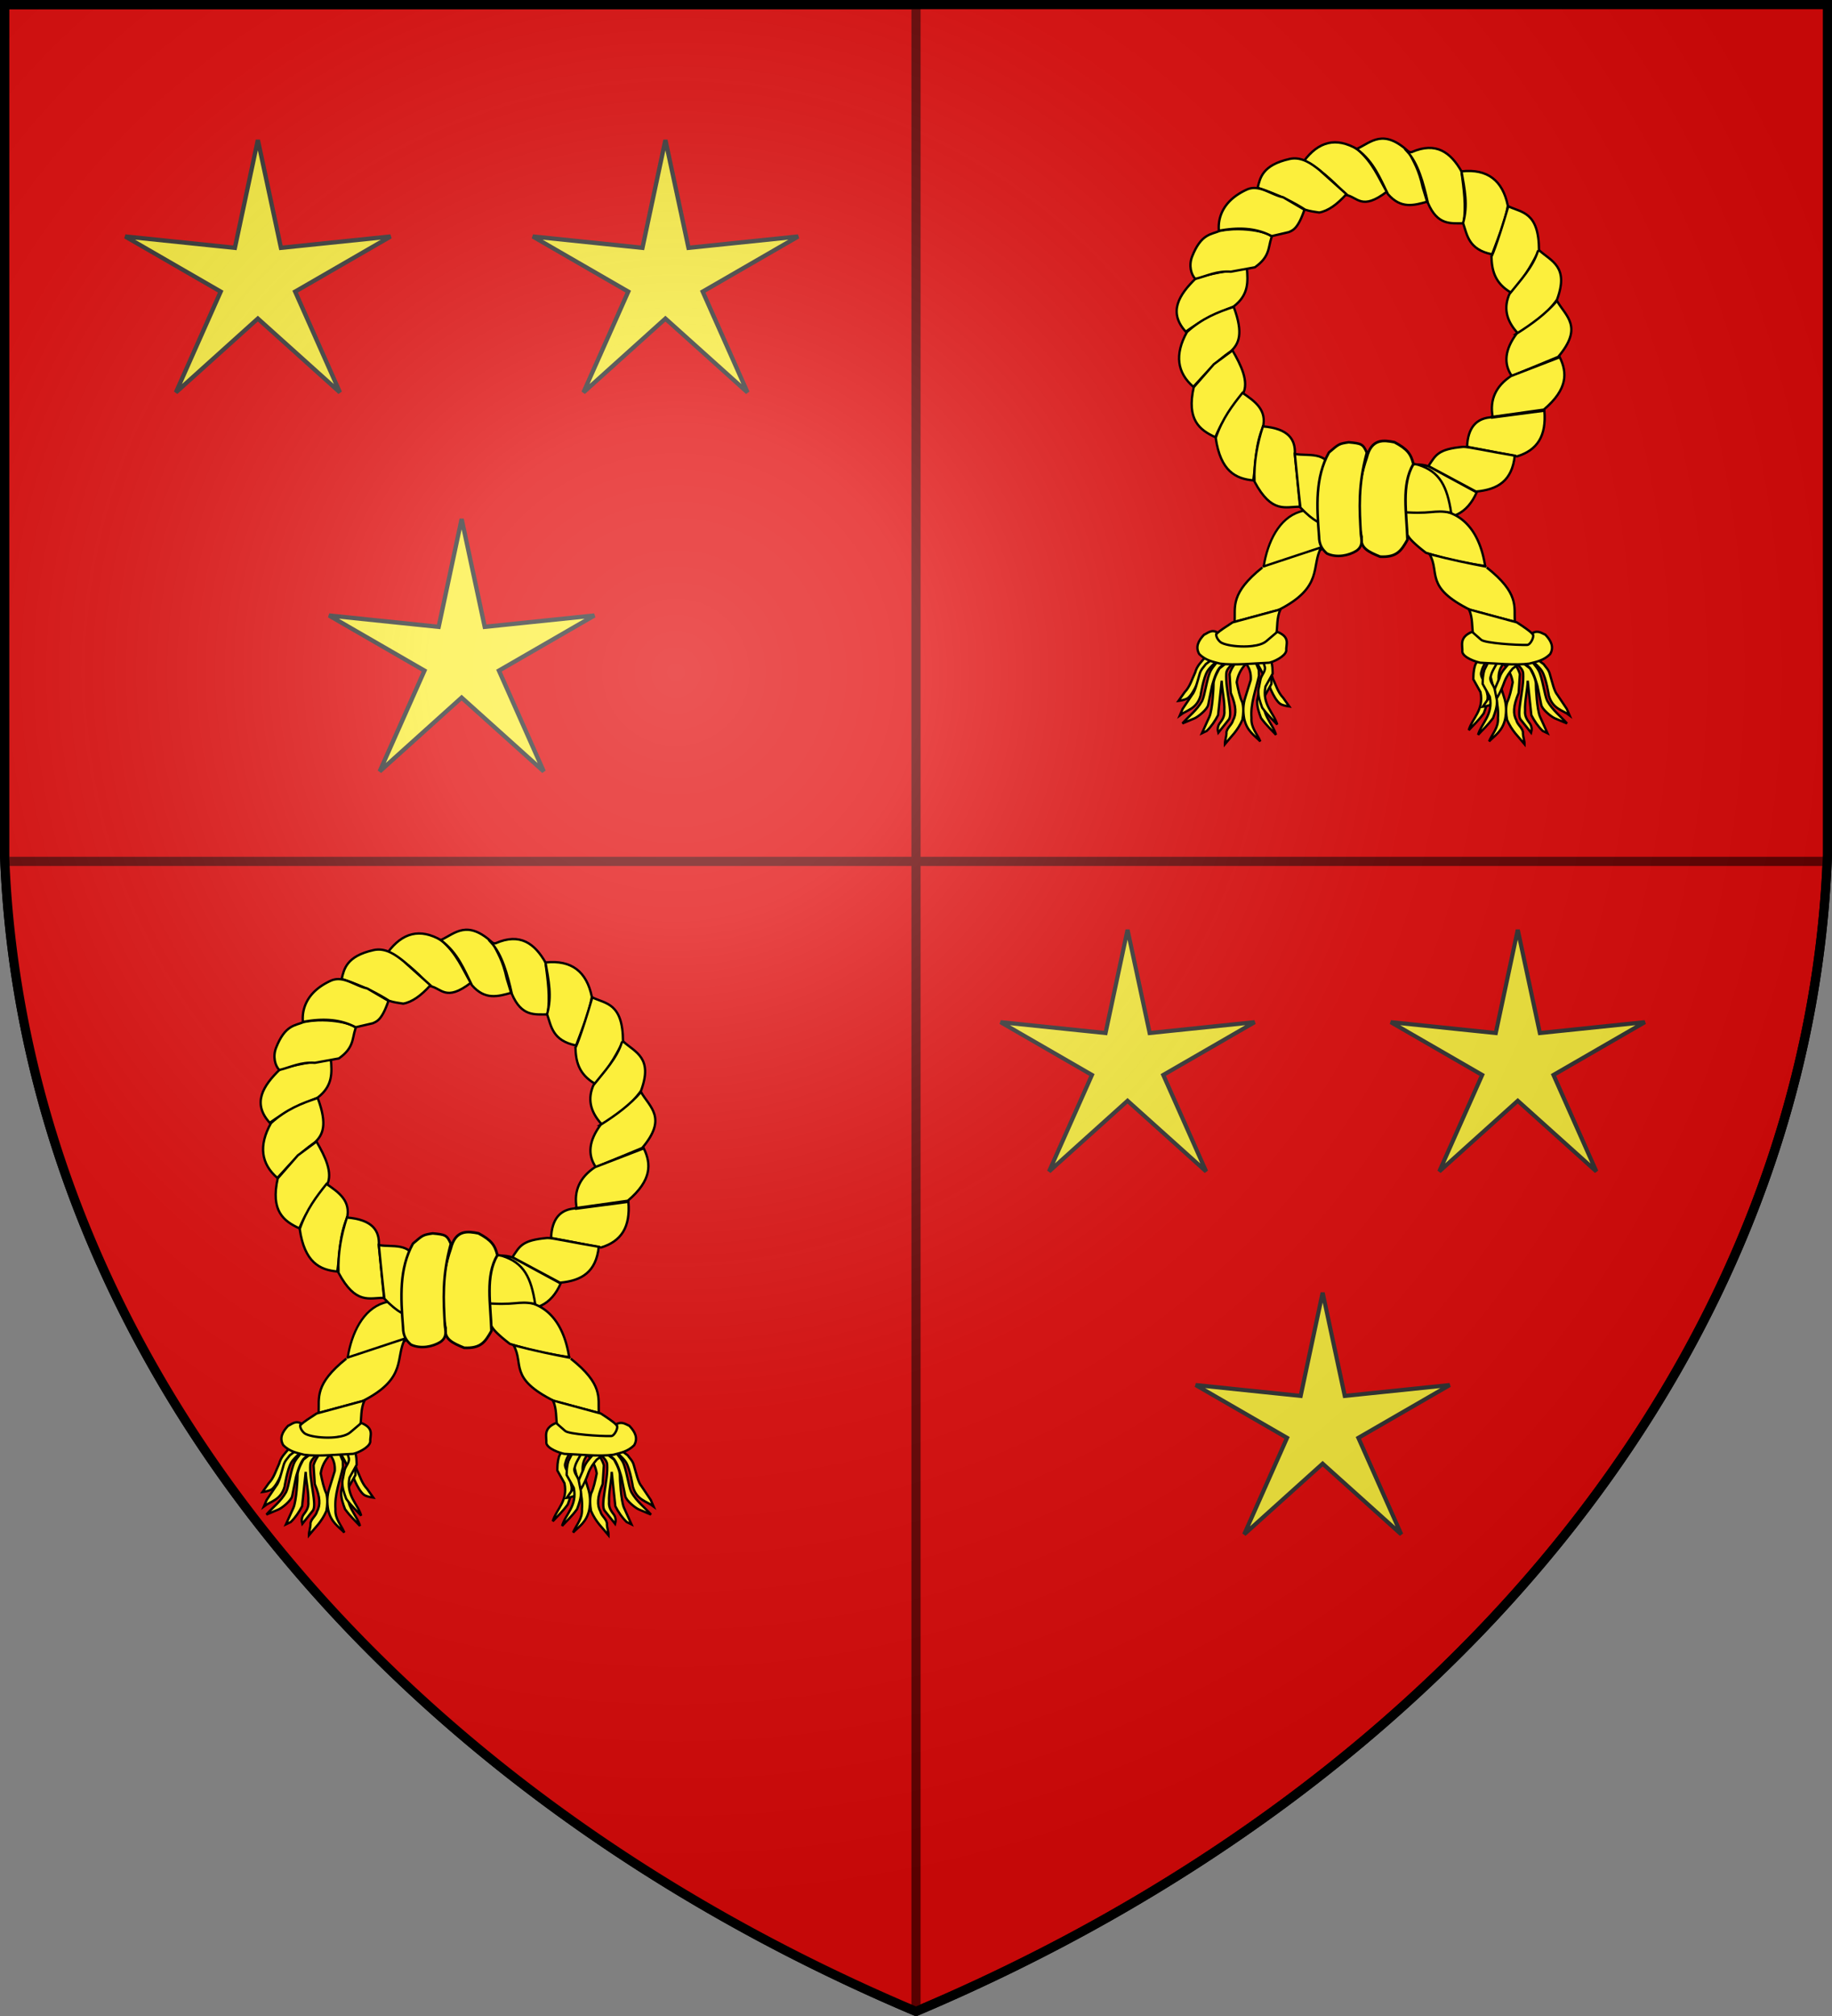 <svg xmlns="http://www.w3.org/2000/svg" xmlns:xlink="http://www.w3.org/1999/xlink" xml:space="preserve" width="600" height="660" fill="#fcef3c" stroke="#000" stroke-width="3"><rect width="100%" height="100%" fill="#808080" stroke="none"/><defs><radialGradient id="d" cx="221" cy="226" r="300" gradientTransform="translate(-77 -85)scale(1.35)" gradientUnits="userSpaceOnUse"><stop offset="0" stop-color="#fff" stop-opacity=".31"/><stop offset=".2" stop-color="#fff" stop-opacity=".25"/><stop offset=".6" stop-color="#666" stop-opacity=".13"/><stop offset="1" stop-opacity=".13"/></radialGradient><clipPath id="b"><path id="a" d="M1.5 1.5h597V280A570 445 0 0 1 300 658.5 570 445 0 0 1 1.5 280Z"/></clipPath><path id="c" stroke="#333" d="m300.4 336 16.1 75.1 76.4-7.9-66.5 38.4 31.2 70.2-57.2-51.4-57.1 51.4 31.2-70.2-66.5-38.4 76.4 7.9z"/></defs><g fill="#e20909"><use xlink:href="#a"/><g stroke="#600" clip-path="url(#b)"><path d="M300 0h300v282H300zM0 282h300v380H0z"/></g></g><g transform="matrix(.47 0 0 .47 10 12)"><use xlink:href="#c"/><use xlink:href="#c" x="-142" y="-264"/><use xlink:href="#c" x="142" y="-264"/></g><g transform="matrix(.45 0 0 .45 298 272)"><use xlink:href="#c"/><use xlink:href="#c" x="-142" y="-264"/><use xlink:href="#c" x="142" y="-264"/></g><use xlink:href="#a" fill="url(#d)"/><g id="e"><path stroke-width=".764" d="m408.572 214.176 5.134 3.05c1.182 1.4 2.505 2.59 3.124 4.835 1.039 2.184 1.666 4.573 3.422 6.398l2.009 2.827s-2.28-.278-3.125-.967c-2.15-1.753-4.017-7.29-4.017-7.29-.71-1.779-1.674-3.05-2.678-4.241l-5.17-3.943.93-.67z"/><path stroke-width=".721" d="M441.816 167.611c-5.342-.505-10.948-1.717-16.213-.04-6.657 2.121-10.471 9.781-11.744 17.98l18.512-5.394s3.655-2.737 5.038-4.52c1.93-2.489 4.364-8.384 4.364-8.384"/><path stroke-width=".758" d="M413.424 185.793c-10.508 8.419-8.842 12.784-9.054 17.775l14.302-3.846c15.026-7.558 10.57-14.373 14.07-20.544l-19.193 6.35"/><path stroke-width=".764" d="M403.695 203.757c-10.02 6.449-4.818 4.04-3.915 10.904l11.458 2.373c9.752-6.95 5.532-11.707 8.113-17.531z"/><g stroke-width=".265"><path stroke-width=".764" d="m413.476 214.596 2.343 4.687c.626 2.108.53 3.254.595 4.612l-2.343 4.204c-1.232 5.903 2.777 8.667 3.831 12.46-1.615-1.75-3.116-3.042-4.91-5.505-.685-1.843-1.355-3.69-1.264-5.728l.744-3.72c.383-1.452 1.955-2.678 1.239-4.314-.285-1.67-2.01-3.813-3.1-6.472z"/><path stroke-width=".764" d="m413.87 211.235 2.344 4.687c.626 2.107.53 3.253.595 4.612l-2.343 4.204c-1.232 5.903 2.777 8.667 3.831 12.46-1.615-1.75-3.116-3.043-4.91-5.505-.685-1.843-1.355-3.69-1.264-5.728l.743-3.72c.384-1.453 1.956-2.678 1.24-4.314-.285-1.67-2.01-3.813-3.1-6.473z"/><path stroke-width=".764" d="m410.5 215.043 1.784 4.318.04 1.931c-1.055 4.687-2.828 9.076-2.455 13.763-.217 3.23 1.882 5.138 2.901 7.663-1.999-2.044-4.394-3.36-5.282-7.44-.425-2.33-.392-4.662.372-6.993l1.785-5.728c.116-1.942-.291-3.735-1.562-5.282-1.723 1.832-2.716 3.872-3.05 6.1.49 2.403.983 4.8 1.86 6.622.46 1.884.328 3.769 0 5.653-1.608 3.708-3.757 5.525-5.728 7.96-.028-1.182.588-2.476.52-4.017.388-1.537 1.798-2.345 2.158-3.794 1.097-2.003 1.098-4.572-.744-8.927l-.41-6.175c.669-2.346 2.218-3.937 3.534-5.728M399.665 212.342l-5.133 3.05c-1.183 1.4-2.506 2.59-3.125 4.836-1.039 2.183-1.665 4.573-3.422 6.398l-2.009 2.827s2.28-.279 3.125-.967c2.151-1.753 4.017-7.291 4.017-7.291.71-1.778 1.674-3.05 2.678-4.24l5.17-3.944-.93-.67z"/><path stroke-width=".764" d="M400.01 213.628c.302-.026.283.556 3.46 1.265l2.53.223c-1.464 1.785-4.256 3.288-4.39 5.356-.343 5.304 2.327 13.241.819 15.102l-3.423 4.315c-.269-.98-.273-1.96.347-2.939.722-.988 1.857-2.321 1.636-4.315.172-2.975-.784-6.807-.867-9.782l-1.19 11.27c-1.013 1.95-2.211 3.715-3.72 5.17l-1.562.744 2.455-5.43c.972-2.149 1.385-9.701 1.34-10.564-.097-1.85 1.934-5.208 1.934-5.208l2.678-2.083s-2.054 1.113-2.753 2.009c-1.3 1.666-2.38 5.877-2.38 5.877l-1.228 6.1c-.322 1.6-3.423 3.994-4.463 4.427l-3.98 1.673c2.161-2.458 4.676-4.211 6.472-7.402.884-1.769 1.564-7.53 2.79-9.857.76-1.446 3.012-3.869 3.012-3.869s-3.118 2.372-4.091 4.018c-1.403 2.372-2.232 7.96-2.232 7.96-1.245 4.439-4.53 4.756-6.77 6.472l.893-2.083 3.05-4.538c1.115-1.267 1.706-4.237 2.455-6.695.386-1.604 1.339-2.357 2.083-3.422z"/><path stroke-width=".764" d="M414.692 209.944c-2.849 2.415-11.68 1.945-14.547.534-.96-.402-2.521-2.572-1.491-3.433-1.873-1.146-3.298.363-4.318.753-1.916 2.02-2.879 4.06-1.56 6.335 2.097 2.105 4.476 2.515 6.823 3.12 4.575.628 11.38-.109 16.071-.293 1.512-.308 5.231-2.039 5.59-3.893-.157-2.139 1.49-4.374-2.917-6.218z"/></g><g stroke-width=".265"><path stroke-width=".764" d="M391.746 91.038c-5.56 5.388-9.26 11.112-3.403 17.538 5.467-3.907 10.578-6.032 15.706-8.245 5.086-3.909 4.625-8.32 4.319-12.565-5.952.817-11.707 1.764-16.622 3.272z"/><path stroke-width=".764" d="M388.737 108.71c-4.13 7.406-3.198 13.314 2.094 17.93 3.663-3.883 6.677-7.766 12.302-11.649 2.515-2.372 4.257-5.61.916-14.527-5.235 1.697-10.422 3.79-15.313 8.245z"/><path stroke-width=".764" d="M390.962 126.77c-2.396 10.637 1.893 13.98 7.068 16.36 2.553-6.189 6.129-10.036 9.03-14.136 2.104-4.025-.677-9.551-3.403-14.266l-6.107 4.51z"/><path stroke-width=".764" d="M398.16 143.39c1.594 10.892 6.56 13.356 12.303 13.874.877-5.792.703-11.795 3.14-17.276 1.42-5.845-2.647-8.605-6.674-11.386-3.267 4.128-6.526 8.274-8.77 14.79z"/><path stroke-width=".764" d="M410.856 157.657c5.718 10.696 10.193 8.128 14.92 8.246l-1.702-17.145c.281-4.864-2.058-8.47-10.47-9.162-1.844 5.711-2.992 11.654-2.748 18.061z"/><path stroke-width=".764" d="M425.906 166.164c8.4 8.927 12.863 6.045 17.538 3.796-3.094-3.645-4.97-10.131-7.068-16.099-2.258-6.22-7.799-4.468-12.302-5.235.61 5.983 1.221 12.503 1.832 17.538zM444.623 48.896c-7.12-4.195-12.86-2.475-17.537 3.795 4.39 2.003 9.002 5.986 13.742 11.125 3.8.673 5.12 5.24 13.35-1.047-2.743-4.688-4.55-9.509-9.554-13.873z"/><path stroke-width=".764" d="M444.361 48.766c4.75-2.209 8.622-6.809 17.014.916 1.598 3.318 3.31 5.723 4.581 11.649l1.44 4.711c-4.275 1.169-8.55 2.464-12.826-2.486-2.62-5.191-4.598-10.596-10.209-14.79z"/><path stroke-width=".764" d="M462.292 49.813c8.063-3.528 12.81.089 16.36 6.282.7 5.671 1.63 11.343.654 17.014-4.184-.017-8.475.752-11.648-6.675-1.5-6.652-3.241-12.984-6.806-16.883l.916.262z"/><path stroke-width=".764" d="M479.176 73.024c1.36 3.917 1.752 8.677 9.5 10.24 1.914-5.28 4.239-10.3 5.158-15.913-1.67-8.159-6.532-12.169-15.182-11.255 1.046 5.89 2.193 11.039.524 16.928z"/><path stroke-width=".764" d="M493.987 67.536c4.35 2.123 10.021 1.724 10.055 14.473-2.849 5.594-5.833 10.37-9.03 13.873-5.597-3.203-6.464-7.589-6.545-12.171-.369 1.592 1.797-3.492 5.52-16.175z"/><path stroke-width=".764" d="M504.171 82.01c3.923 3.53 9.78 5.286 5.76 16.098-3.293 4.648-7.797 8.084-12.827 10.993-4.133-4.464-4.54-8.71-2.749-12.826 3.593-4.503 7.685-8.84 9.293-14.004z"/><path stroke-width=".764" d="M496.711 109.23c-3.815 5.145-4.387 9.777-1.57 13.874l15.181-6.282c8.402-9.872 2.392-13.386-.392-18.323-3.602 4.18-8.228 7.593-13.22 10.732z"/><path stroke-width=".764" d="M494.88 123.105c-4.897 3.26-7.055 7.648-6.02 13.35l16.752-2.356c7.961-6.75 7.658-12.124 5.236-17.145z"/><path stroke-width=".764" d="m488.074 136.322.524.393.262-.13c-5.492.168-8.119 3.584-8.377 9.684l16.36 3.141c6.629-2.028 9.658-6.651 8.96-14.958l-17.205 2.263"/><path stroke-width=".764" d="M479.216 146.29c-8.34.732-8.977 2.722-11.387 6.283l15.584 8.354c7.105-.657 11.821-3.473 12.686-11.757-7.878-1.279-15.553-2.996-16.883-2.88zM467.919 152.685c-5.69-1.942-9.31 1.289-12.958 4.45 4.101 4.393 8.202 9.544 12.303 11.648 7.96 2.124 13.286-.642 16.36-7.591zM453.174 157.395c-4.94 2.557-6.498 6.328 2.094 13.742 7.255 3.457 9.013.806 10.077-2.617-5.224-3.708-8.637-7.417-12.171-11.125zM399.469 75.596c-2.746 1.206-6.053.832-9.03 8.376-1.152 2.917-.354 5.937 1.046 7.33 3.777-.928 6.935-2.68 11.648-2.357l7.853-1.44c4.906-3.444 4.339-6.432 5.366-9.554 1.202-1.583-8.936-4.056-16.883-2.355zM411.902 61.462c.793-3.141 1.486-7.43 10.47-9.424 3.897-.864 7.235 1.58 9.816 3.665l8.769 7.853c-2.967 3.306-5.933 5.503-8.9 6.02-1.47-.249-2.79-.347-4.58-.916-3.953-2.518-8.25-4.717-15.575-7.198z"/><path stroke-width=".764" d="M399.207 75.544c-.332-3.493.674-9.547 9.03-13.43 4.137-1.92 7.84 1.59 12.04 2.488l6.938 4.057c-2.189 6.436-3.917 6.754-5.105 7.329l-5.628 1.309c-4.835-2.539-10.353-3.038-17.276-1.754zM457.676 153.717l-.555-.463c-.062-.093-.106-.199-.185-.278-.293-.293-.62-.551-.925-.833-.097-.088-.2-.172-.278-.277-.019-.025.014-.065 0-.093a7 7 0 0 0-.37-.37c-.028-.014-.067.017-.093 0-.072-.048-.112-.137-.185-.185-.026-.017-.062 0-.092 0-.247-.154-.502-.296-.74-.463-.072-.05-.116-.132-.186-.185-.055-.041-.13-.051-.185-.092-.07-.053-.123-.124-.185-.185-.031-.031-.054-.074-.093-.093-.027-.014-.065.014-.092 0-.04-.02-.054-.073-.093-.093-.027-.013-.065.014-.092 0-.04-.02-.054-.073-.093-.092-.028-.014-.07.022-.092 0s.022-.07 0-.093-.065.014-.093 0c-.1-.05-.182-.128-.278-.185-.059-.035-.127-.054-.185-.092-.036-.024-.053-.073-.092-.093a1.1 1.1 0 0 0-.278-.092c-.06-.012-.13.027-.185 0-.078-.04-.112-.137-.185-.185-.026-.017-.07.021-.093 0s.028-.08 0-.093c-.055-.028-.13.028-.185 0-.027-.014.022-.07 0-.093-.007-.007-.148.006-.185 0-.155-.026-.307-.066-.463-.092-.03-.006-.062.007-.092 0-.935-.234.067.033-.37-.185-.028-.014-.065.014-.093 0-.039-.02-.053-.073-.092-.093a1.4 1.4 0 0 0-.278-.092c-.03-.008-.07.022-.093 0-.021-.022 0-.062 0-.093-.061-.03-.12-.07-.185-.092-.087-.03-.19.029-.277 0-.042-.014-.054-.073-.093-.093-.028-.014-.306 0-.37 0-.03 0-.07-.022-.093 0-.021.022.022.07 0 .093s-.061 0-.092 0h-.093M457.005 167.683c5.654-.535 11.587-1.817 17.16-.042 7.047 2.245 10.887 8.981 12.234 17.66-5.579-.826-11.39-1.813-19.398-4.338 0 0-3.868-2.898-5.332-4.784-2.044-2.635-4.62-8.875-4.62-8.875"/><path stroke-width=".764" d="M464.529 152.174c7.046 2.245 9.405 7.038 10.753 15.716-6.128-1.23-5.797.78-18.38-.45-1.647-7.718-.4-11.201-.372-10.226.547-1.372 1.082-6.866 7.999-5.04zM486.927 185.793c10.642 8.416 8.955 12.78 9.17 17.77l-14.485-3.845c-15.218-7.556-9.873-12.147-13.417-18.317 6.963 1.828 12.859 3.031 18.605 4.128"/><path stroke-width=".764" d="M496.774 203.757c10.02 6.449 4.356 4.502 3.453 11.367l-10.996 1.91c-9.752-6.95-5.532-11.707-8.113-17.531z"/></g><g stroke-width=".265"><path stroke-width=".764" d="m485.466 213.072-2.344 4.686c-.626 2.108-.53 3.254-.595 4.613l2.343 4.203c1.232 5.904-2.776 8.667-3.83 12.46 1.615-1.75 3.116-3.042 4.91-5.505.685-1.843 1.354-3.69 1.264-5.728l-.744-3.72c-.383-1.452-1.956-2.678-1.24-4.314.286-1.67 2.01-3.813 3.1-6.472zM489.965 215.043l-1.783 4.318-.04 1.931c1.055 4.687 2.829 9.076 2.456 13.763.216 3.23-1.882 5.138-2.902 7.663 1.999-2.044 4.395-3.36 5.282-7.44.425-2.33.392-4.662-.372-6.993l-1.785-5.728c-.116-1.942.291-3.735 1.562-5.282 1.723 1.832 2.716 3.872 3.05 6.1-.49 2.403-.982 4.8-1.86 6.622-.46 1.884-.328 3.769 0 5.653 1.609 3.708 3.757 5.525 5.729 7.96.027-1.182-.589-2.476-.521-4.017-.388-1.537-1.797-2.345-2.157-3.794-1.098-2.003-1.1-4.572.744-8.927l.409-6.175c-.669-2.346-2.218-3.937-3.534-5.728"/><path stroke-width=".764" d="m499.285 214.262-5.133 3.05c-1.183 1.4-2.506 2.59-3.125 4.836-1.038 2.183-1.665 4.573-3.422 6.398l-2.008 2.826s2.28-.278 3.124-.967c2.151-1.752 4.018-7.29 4.018-7.29.71-1.778 1.674-3.05 2.678-4.24l5.17-3.944-.93-.67z"/><path stroke-width=".764" d="M500.456 213.628c-.302-.026-.282.556-3.46 1.265l-2.529.223c1.463 1.785 4.255 3.288 4.39 5.356.343 5.304-2.327 13.241-.82 15.102l3.423 4.315c.27-.98.273-1.96-.346-2.939-.723-.988-1.857-2.321-1.637-4.315-.172-2.975.785-6.807.867-9.782l1.19 11.27c1.013 1.95 2.212 3.715 3.72 5.17l1.562.744-2.455-5.43c-.971-2.149-1.384-9.701-1.339-10.564.097-1.85-1.934-5.208-1.934-5.208l-2.678-2.083s2.053 1.113 2.752 2.009c1.3 1.666 2.38 5.877 2.38 5.877l1.228 6.1c.322 1.6 3.424 3.994 4.464 4.427l3.98 1.673c-2.162-2.458-4.676-4.211-6.472-7.402-.885-1.769-1.565-7.53-2.79-9.857-.761-1.446-3.013-3.869-3.013-3.869s3.119 2.372 4.092 4.018c1.402 2.372 2.232 7.96 2.232 7.96 1.244 4.439 4.53 4.756 6.77 6.472l-.893-2.083-3.05-4.538c-1.116-1.267-1.707-4.237-2.456-6.695-.385-1.604-1.338-2.357-2.083-3.422z"/></g><path stroke-width=".869" d="M462.895 151.925c-4.044 6.854-2.174 16.027-1.94 24.783-2.09 3.716-3.557 5.795-8.948 5.533-3.645-1.51-6.655-2.767-6.089-6.523-1.97-8.635-1.26-17.27 1.704-25.905 1.573-6.33 5.552-5.73 9.089-5.042 4.163 2.24 5.377 3.796 6.185 7.154z"/><path stroke-width=".83" d="M445.694 174.864c.074 1.374 1.02 3.801-1.5 5.5-2.422 1.491-6.36 2.364-9.61.847-1.39-1.234-2.575-2.723-2.585-5.68-.783-9.908-1.278-19.225 3.24-27.397 3.273-2.792 3.235-2.847 6.468-3.338 4.206.383 4.685.556 5.937 3.398-2.919 10.76-2.41 18.354-1.95 26.67z"/><path stroke-width=".764" d="m488.515 214.596-2.343 4.687c-.626 2.108-.53 3.254-.595 4.612l2.343 4.204c1.232 5.903-2.776 8.667-3.83 12.46 1.615-1.75 3.116-3.042 4.909-5.505.686-1.843 1.355-3.69 1.265-5.728l-.744-3.72c-.383-1.452-1.956-2.678-1.24-4.314.286-1.67 2.01-3.813 3.1-6.472z"/><path stroke-width=".764" d="M485.108 209.465c1.212 1.063 11.361 1.764 15.085 1.668 1.04-.027 2.651-2.965 1.621-3.826 1.873-1.146 3.299.101 4.318.491 1.916 2.02 2.88 4.06 1.56 6.336-2.097 2.104-4.476 2.515-6.823 3.118-4.575.629-11.38-.108-16.071-.292-1.512-.308-5.51-1.669-5.867-3.522.156-2.14-1.212-4.744 3.194-6.589z"/></g><use xlink:href="#e" transform="translate(-300 259)"/></svg>